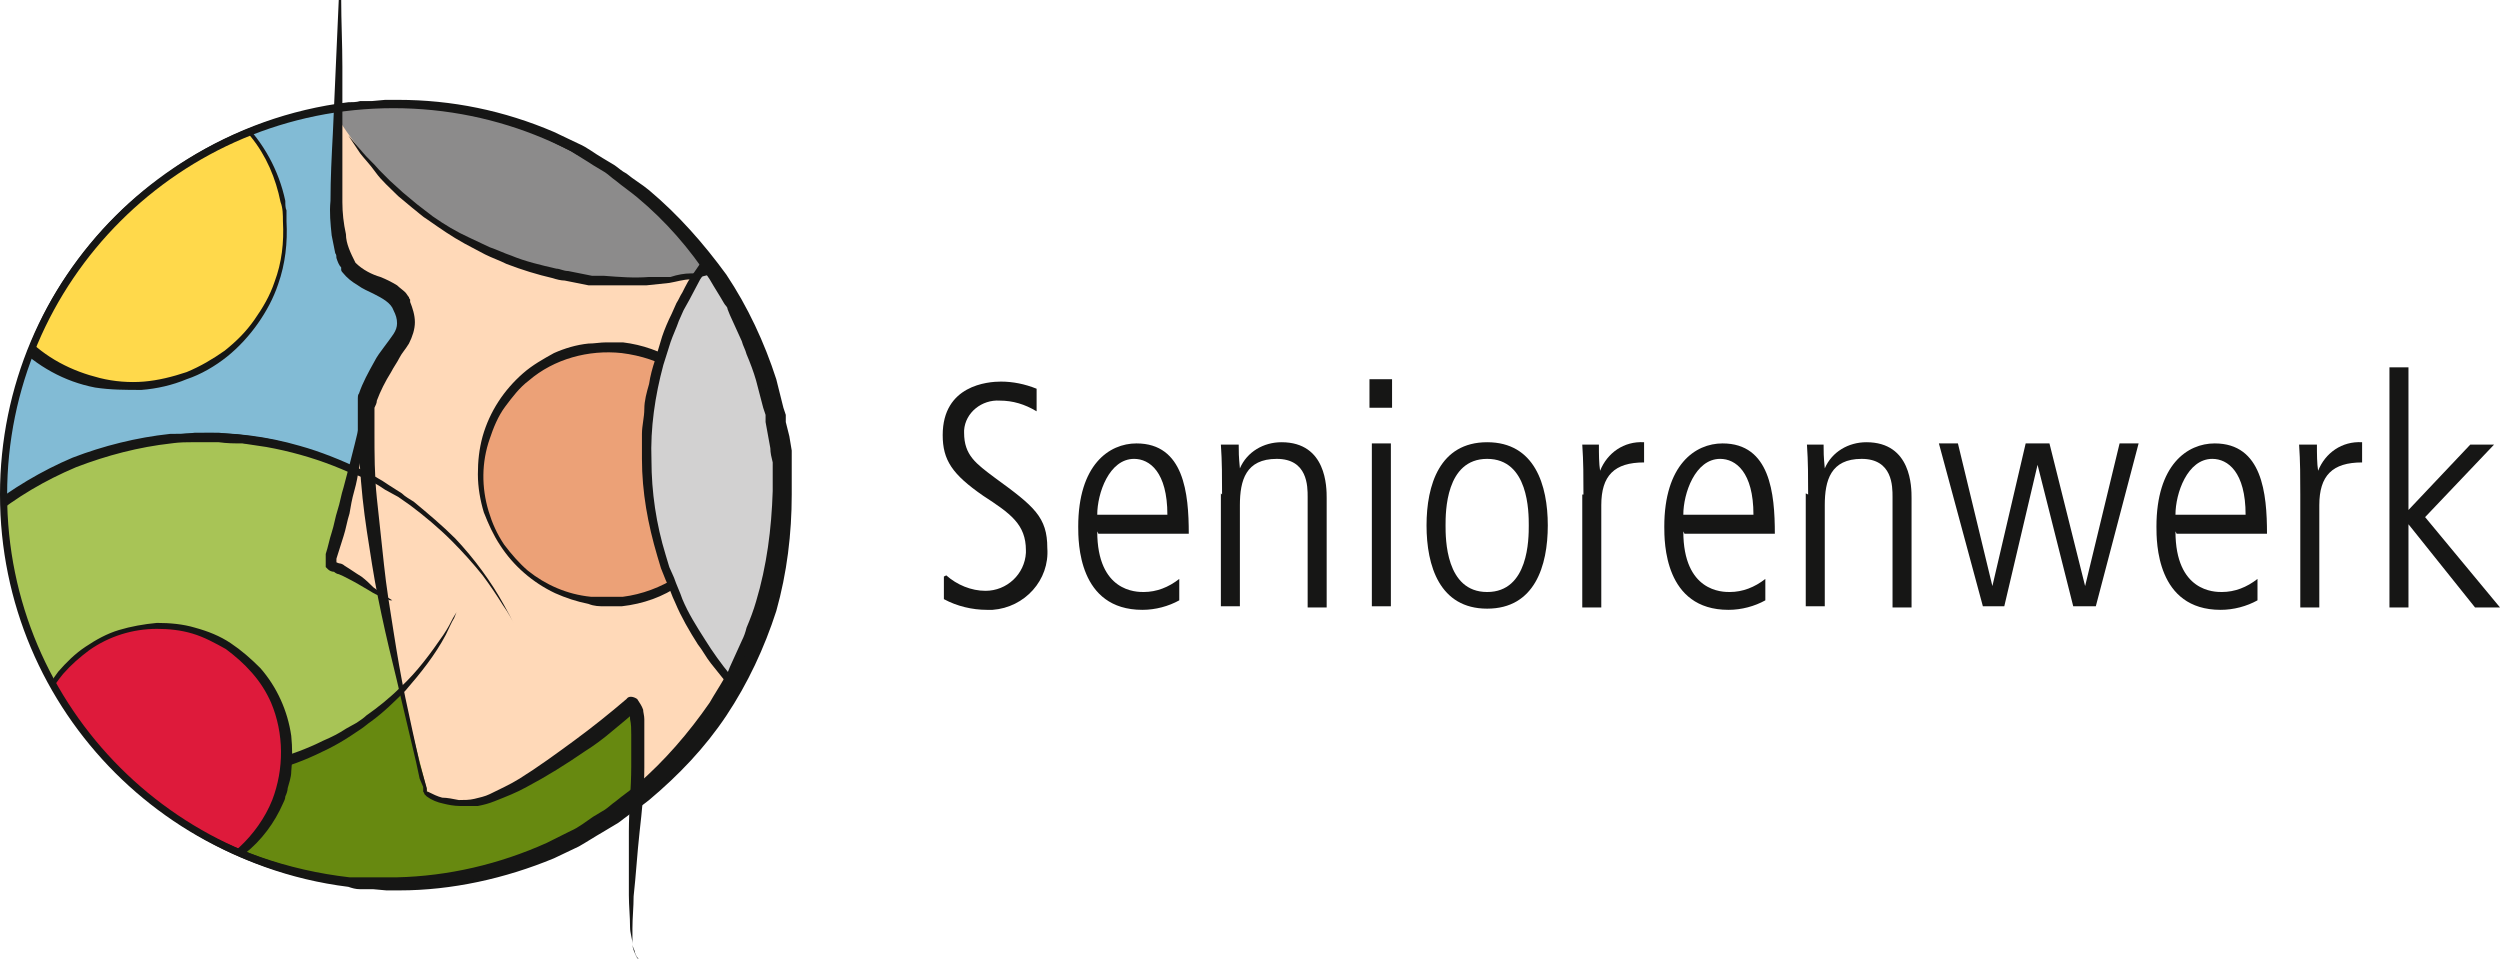 <?xml version="1.0" encoding="UTF-8"?>
<svg xmlns="http://www.w3.org/2000/svg" xmlns:xlink="http://www.w3.org/1999/xlink" id="Ebene_1" data-name="Ebene 1" version="1.1" viewBox="0 0 210.3 80.7">
  <defs>
    <style>
      .cls-1 {
        fill: #de1a3b;
      }

      .cls-1, .cls-2, .cls-3, .cls-4, .cls-5, .cls-6, .cls-7, .cls-8, .cls-9, .cls-10, .cls-11 {
        stroke-width: 0px;
      }

      .cls-2 {
        fill: #ffd9b8;
      }

      .cls-3 {
        fill: #678910;
      }

      .cls-12 {
        clip-path: url(#clippath);
      }

      .cls-4 {
        fill: none;
      }

      .cls-5 {
        fill: #a8c456;
      }

      .cls-6 {
        fill: #ffd94b;
      }

      .cls-7 {
        fill: #eca177;
      }

      .cls-8 {
        fill: #8c8b8b;
      }

      .cls-9 {
        fill: #82bbd5;
      }

      .cls-10 {
        fill: #161615;
      }

      .cls-11 {
        fill: #d2d1d1;
      }
    </style>
    <clipPath id="clippath">
      <path class="cls-4" d="M.3,41.6c0,18.1,14.7,32.8,32.8,32.8s32.8-14.7,32.8-32.8S51.3,8.8,33.1,8.8h0C15,8.8.3,23.5.3,41.6Z"></path>
    </clipPath>
  </defs>
  <g class="cls-12">
    <g>
      <path class="cls-9" d="M25.8,8.4c.9.1,1.8.4,2.6.7v11.6c0,0,1.8,2.8,2,2.7,1.3.7,2.5,1.4,3.6,2.2v2.7c-.1,0-2.8,4.3-2.8,4.3l-.5,7.5-4.5-1.9-8.9-1.4S2.4,42.8,0,42.2c-3.6-.8,6-25,6-25l11.6-6.3,8.2-2.6Z"></path>
      <path class="cls-5" d="M41.5,82.4c-9,13.3-27.2,16.8-40.5,7.8-13.3-9-16.8-27.2-7.8-40.5,9-13.3,27.2-16.8,40.5-7.8,13.3,9,16.8,27.2,7.8,40.5"></path>
      <path class="cls-10" d="M41.5,82.4l-1.2,1.6c-.2.3-.4.6-.7.9l-.9,1c-.3.4-.7.8-1.1,1.1l-1.3,1.2c-2.3,2-4.9,3.6-7.7,4.7-3.6,1.5-7.5,2.3-11.4,2.3-4.7,0-9.3-1.1-13.4-3.2-.6-.3-1.1-.6-1.6-.9l-.8-.5-.4-.2c-.1,0-.3-.2-.4-.3-3.2-2.3-6-5.1-8.2-8.5l-1-1.8c-.3-.6-.6-1.2-.9-1.9l-.4-.9c-.1-.3-.2-.7-.4-1-.2-.7-.5-1.3-.7-2-1.6-5.5-1.6-11.4.1-16.9l.7-2,.2-.5.2-.5.5-1,.5-1c.2-.3.3-.6.5-.9l1.1-1.9c1.7-2.4,3.6-4.5,5.9-6.4,2.3-1.8,4.8-3.3,7.4-4.4,2.6-1,5.4-1.7,8.2-2,.7,0,1.4,0,2.1-.1.3,0,.7,0,1,0h1c.7.1,1.4.1,2.1.2l2,.3c3.9.8,7.6,2.3,10.9,4.4.1,0,.3.2.4.3l.4.3.7.6c.5.4,1,.7,1.5,1.2,6.6,5.7,10.3,14,10.1,22.7,0,3-.6,6-1.6,8.9-.2.6-.4,1.1-.6,1.7-.2.5-.5,1-.7,1.4s-.4.8-.6,1.2-.4.7-.6,1l-1.1,1.8M41.5,82.4l1.1-1.8c.2-.3.4-.6.6-1l.6-1.2c.2-.4.4-.9.7-1.4l.6-1.7c1-2.9,1.5-5.8,1.5-8.9,0-3.9-.7-7.8-2.2-11.4-1.8-4.2-4.6-8-8.1-11-.4-.4-1-.7-1.5-1.1l-.8-.6-.4-.3c-.1,0-.3-.2-.4-.2-3.3-2.1-6.9-3.5-10.8-4.2l-2-.3c-.7,0-1.3,0-2-.1h-1c-.3,0-.7,0-1,0-.7,0-1.4,0-2,.1-2.7.3-5.4,1-8,2-2.6,1.1-5,2.5-7.2,4.3-2.2,1.8-4.1,3.9-5.7,6.2-1.5,2.4-2.8,4.9-3.7,7.6-.8,2.7-1.3,5.5-1.3,8.3,0,2.8.4,5.5,1.1,8.2.2.7.4,1.3.6,1.9.1.3.2.6.3,1l.4.9c.3.6.5,1.2.9,1.8s.7,1.2,1,1.7c1.4,2.2,3,4.2,5,6,.9.9,1.9,1.7,2.9,2.4.1,0,.3.2.4.3l.4.2.8.5c.5.3,1,.7,1.6.9,4.1,2.1,8.6,3.3,13.2,3.4,3.9,0,7.8-.7,11.4-2.2,2.8-1.1,5.4-2.7,7.7-4.7l1.3-1.2c.4-.4.7-.8,1.1-1.1l.9-1c.3-.3.5-.6.7-.9l1.2-1.6"></path>
      <path class="cls-2" d="M55.2-16.5L28.7,4.4l-.3,17.2,5.7,4.5v3.1c0,0-2.1,1.2-2.1,1.2l-1.2,2.3-.9,7.4-2,7.5,4.5,2.7,1.7,9.3,1.8,7.1s.8.8,3.3.9c1.4,0,2.8-.2,4-1l8.9-6.2,1.6-.3.9,11.4,23.5-39.5-22.9-48.4Z"></path>
      <path class="cls-8" d="M77.3,10.7c-9,13.4-27.1,16.9-40.5,7.9C24.5,10.3,20.4-5.9,27.3-19.1"></path>
      <path class="cls-7" d="M61.7,40c0,5.9-4.8,10.7-10.7,10.7s-10.7-4.8-10.7-10.7,4.8-10.7,10.7-10.7c5.9,0,10.7,4.8,10.7,10.7h0"></path>
      <path class="cls-10" d="M61.7,40s0,.3,0,.8c0,.3,0,.6,0,.9,0,.2,0,.4,0,.6s0,.4-.2.6c-.3,1.1-.7,2.1-1.3,3.1-.8,1.3-1.8,2.3-3,3.2-1.4,1-3.1,1.6-4.9,1.8-.5,0-.9,0-1.4,0-.5,0-.9,0-1.4-.2-1-.2-1.9-.5-2.8-.9-1.9-.9-3.5-2.3-4.6-4-.6-.9-1-1.8-1.4-2.8-.3-1-.5-2.1-.5-3.2,0-1.1.1-2.1.4-3.2.6-2.1,1.8-3.9,3.4-5.3.8-.7,1.7-1.2,2.6-1.7.9-.4,1.9-.7,2.9-.8.5,0,1-.1,1.5-.1.5,0,.9,0,1.4,0,3.3.4,6.2,2.2,7.9,5.1.6,1,1,2,1.3,3.1,0,.2,0,.4.2.6s0,.4,0,.6c0,.3,0,.6,0,.9,0,.5,0,.8,0,.8M61.6,40s0-.3,0-.8c0-.3,0-.6-.1-.9,0-.2,0-.4,0-.6s-.1-.4-.2-.6c-.3-1.1-.8-2-1.4-2.9-.8-1.1-1.9-2.1-3-2.9-1.4-.9-3-1.4-4.6-1.6-2.8-.3-5.7.5-7.8,2.3-.8.6-1.4,1.4-2,2.2-.6.8-1,1.8-1.3,2.7-.7,2-.7,4.1-.1,6.1.3,1,.7,1.9,1.3,2.8.6.8,1.3,1.6,2,2.2,1.5,1.2,3.3,2,5.3,2.2.5,0,.9,0,1.4,0,.4,0,.9,0,1.3,0,1.6-.2,3.2-.8,4.6-1.7,1.2-.8,2.2-1.7,3-2.9.6-.9,1.1-1.9,1.4-2.9,0-.2.1-.4.2-.6s0-.4,0-.6c0-.3,0-.6.1-.9,0-.5,0-.8,0-.8"></path>
      <path class="cls-3" d="M20.4,71.7l2.5-3.4,1.2-4.1,3.2-1.3,4.5-2.9,2-1.8,2.2,8.6c1,.6,2.1.9,3.2.8,2.3,0,5.4-1.8,5.4-1.8l9-6.5.2,3v5.4c-5.4,3.8-11.7,6.1-18.3,6.7-5.2.5-10.4-.4-15.1-2.7"></path>
      <path class="cls-10" d="M-3.2,54.8l1.4,1.7c.4.5,1.1,1.1,1.7,1.8.3.3.8.6,1.2,1,.4.4.9.7,1.3,1,.5.3,1,.7,1.5,1l1.7.9c.6.3,1.2.6,1.9.8.3.1.7.3,1,.4l1,.3c1.4.4,2.9.7,4.4.9,3.1.4,6.2.1,9.1-.7,1.4-.4,2.8-.9,4.2-1.6.7-.3,1.3-.6,1.9-1l.9-.5c.3-.2.6-.4.8-.6,1-.7,2-1.5,2.9-2.4,1.4-1.3,2.5-2.8,3.6-4.4.4-.6.6-1,.8-1.4l.3-.5-.2.5c-.2.3-.4.8-.7,1.4-.9,1.7-2.1,3.2-3.4,4.7-.9.9-1.8,1.8-2.9,2.6-.3.2-.5.4-.8.6l-.9.6c-.6.4-1.3.8-1.9,1.1-1.4.7-2.8,1.3-4.3,1.7-3.1.9-6.3,1.1-9.5.7-1.5-.2-3-.5-4.5-1l-1-.4c-.3-.1-.7-.2-1-.4-.6-.3-1.3-.6-1.9-.9l-1.7-1c-.5-.4-1-.8-1.5-1.1-.5-.3-.9-.7-1.3-1.1-.4-.4-.8-.7-1.1-1.1-.6-.7-1.2-1.4-1.6-1.9l-1.2-1.8"></path>
      <path class="cls-1" d="M10.4,73.8c-5.7-1.6-9-7.6-7.4-13.3s7.6-9,13.3-7.4c5.7,1.6,9,7.6,7.4,13.3-1.6,5.7-7.6,9-13.3,7.4h0"></path>
      <path class="cls-10" d="M10.4,73.8l-.7-.2c-.3,0-.6-.2-.8-.3-.2,0-.3-.2-.5-.2l-.6-.3c-3.8-2.3-5.9-6.6-5.2-11,0-.5.2-.9.3-1.4.4-1.4,1.1-2.7,2-3.9.7-.8,1.4-1.5,2.3-2.1.9-.6,1.8-1.1,2.8-1.4,1-.3,2.1-.5,3.2-.6,1.1,0,2.2.1,3.2.4,1.1.3,2.1.7,3,1.3.9.6,1.7,1.3,2.5,2.1,1.4,1.6,2.3,3.6,2.6,5.7.1,1,.1,2,0,3,0,.5-.2,1-.3,1.4,0,.2-.1.5-.2.7,0,.2-.1.4-.2.6-.7,1.6-1.8,3.1-3.2,4.2-2.1,1.6-4.6,2.5-7.2,2.4h-.7c-.2,0-.4,0-.6,0-.3,0-.6,0-.9-.2l-.7-.2M10.4,73.7l.7.2c.3,0,.6.1.9.1.2,0,.4,0,.6,0h.7c1.1,0,2.2-.2,3.2-.6,1.3-.5,2.6-1.2,3.6-2.1,1.2-1.1,2.2-2.5,2.8-4,1-2.6,1-5.6-.1-8.2-.4-.9-.9-1.7-1.6-2.5-.7-.8-1.4-1.4-2.2-2-.9-.5-1.8-1-2.8-1.3-1-.3-2-.4-3-.4-2,0-4,.6-5.7,1.8-.8.6-1.5,1.2-2.2,2-.9,1.1-1.6,2.3-2,3.7-.1.4-.2.9-.3,1.3-.3,1.7-.2,3.4.3,5,.4,1.4,1.1,2.6,2,3.7.7.9,1.6,1.6,2.5,2.1l.6.3c.2,0,.4.2.5.2.3.1.6.3.8.3l.7.2"></path>
      <path class="cls-11" d="M82.4,67.6c-16.1-.8-28.5-14.4-27.8-30.5.7-14.8,12.4-26.8,27.2-27.7"></path>
      <path class="cls-10" d="M82.4,67.6h-1c-.6,0-1.6-.2-2.8-.3-3.3-.5-6.5-1.6-9.5-3.3-2-1.1-3.8-2.4-5.5-4l-1.3-1.3c-.5-.4-.9-.9-1.3-1.4l-1.2-1.5c-.4-.5-.7-1.1-1.1-1.6-.7-1.1-1.4-2.3-1.9-3.5-.3-.6-.5-1.3-.8-1.9l-.4-1-.3-1c-.8-2.7-1.3-5.4-1.3-8.2,0-.7,0-1.4,0-2.1,0-.7.2-1.4.2-2.1,0-.7.2-1.4.4-2.1.1-.7.3-1.4.5-2,.2-.7.4-1.3.6-2,.2-.6.5-1.3.8-1.9l.4-.9c.2-.3.3-.6.5-.9.3-.6.6-1.2,1-1.7l1.1-1.6.5-.8.6-.7,1.2-1.4c.4-.5.8-.9,1.3-1.3,1.6-1.5,3.5-2.9,5.4-4,2.9-1.7,6.1-2.9,9.4-3.4.9-.2,1.9-.3,2.8-.3h1c0,0-1,0-1,0-.6,0-1.6.2-2.8.5-3.3.7-6.4,2-9.2,3.7-1.9,1.2-3.6,2.5-5.2,4.1-.4.4-.8.9-1.2,1.3l-1.2,1.4-.6.7-.5.8-1.1,1.6c-.3.6-.6,1.1-.9,1.7l-.5.9-.4.9c-.2.6-.5,1.2-.7,1.8l-.6,1.9c-.7,2.6-1.1,5.3-1,8,0,2.7.4,5.4,1.2,8l.3,1,.4.9c.2.6.5,1.2.7,1.8.5,1.2,1.2,2.3,1.9,3.4,1.3,2.1,2.9,4,4.6,5.7,4,3.8,9.1,6.4,14.5,7.5,1.2.2,2.1.4,2.8.4h1"></path>
      <path class="cls-10" d="M30.8,32.6s0,0,0,.2c0,.2,0,.5,0,.7,0,.3,0,.7,0,1.1s0,.9-.1,1.4c0,1-.3,2.2-.5,3.4-.1.6-.2,1.2-.4,1.9s-.3,1.3-.4,1.9c-.2.6-.3,1.3-.5,1.9s-.4,1.3-.6,1.9c0,0,0,.2,0,.3h0s0,0,0,0h0s0,0,0,0c0,0,0,0,0,0,0,0,.2.1.3.1.1,0,.3.1.4.2.5.3.9.6,1.4.9.4.3.7.6,1,.9.3.2.5.4.8.6.3.2.5.3.8.5h-.2c-.2-.1-.4-.2-.7-.3-.3-.1-.7-.3-1-.5l-1.2-.7c-.4-.2-.9-.5-1.4-.7-.1,0-.3-.1-.4-.2-.2,0-.4-.1-.5-.2,0,0-.1-.1-.2-.2h0s0,0,0,0h0c0,0,0-.1,0-.1,0-.1,0-.3,0-.4,0-.2,0-.4,0-.6.2-.6.3-1.2.5-1.8s.3-1.3.5-1.9.3-1.3.5-1.9l.5-1.9c.3-1.2.6-2.3.8-3.3.1-.5.2-.9.3-1.3,0-.4.2-.7.2-1s.1-.5.1-.7v-.2"></path>
      <path class="cls-6" d="M10,6.5c7.2-.6,13.5,4.8,14,12,.6,7.2-4.8,13.5-12,14S-1.4,27.7-1.9,20.6h0c-.6-7.2,4.8-13.5,12-14"></path>
      <path class="cls-10" d="M10,6.5h.9c.4,0,.7,0,1.1,0,.2,0,.5,0,.7,0h.8c5.3,1.1,9.4,5.2,10.5,10.4,0,.3,0,.6.1.8,0,.3,0,.6,0,.9.1,1.8-.1,3.6-.7,5.3-.4,1.2-1,2.3-1.7,3.3-.7,1-1.6,2-2.6,2.8-1,.8-2.2,1.5-3.4,1.9-1.2.5-2.5.8-3.8.9-1.3,0-2.6,0-3.9-.2-2.6-.5-4.9-1.8-6.8-3.7-.9-.9-1.6-1.9-2.3-3-.8-1.6-1.4-3.4-1.5-5.2,0-.3,0-.6,0-.9,0-.3,0-.5,0-.8.1-2.1.7-4.2,1.8-6.1.9-1.5,2.1-2.9,3.6-3.9,1.1-.8,2.3-1.4,3.6-1.9l.8-.2c.2,0,.5-.1.7-.2.4,0,.7-.2,1.1-.2h.9M10,6.6h-.9c-.4.2-.7.2-1.1.3-.2,0-.4.1-.7.2l-.7.3c-1.3.5-2.4,1.1-3.4,2C1.9,10.4.8,11.8,0,13.3c-.9,1.8-1.4,3.8-1.5,5.8,0,2.2.5,4.5,1.5,6.4.6,1,1.3,2,2.1,2.8.9.9,1.8,1.6,2.9,2.2,1.1.6,2.2,1,3.4,1.3,1.2.3,2.5.4,3.7.3,1.2-.1,2.4-.4,3.6-.8,1.2-.5,2.2-1.1,3.2-1.8,1-.8,1.8-1.6,2.5-2.6.7-1,1.3-2,1.7-3.2.6-1.6.8-3.3.7-5.1,0-.5,0-1.1-.2-1.6-.4-2-1.2-3.9-2.5-5.5-1.1-1.4-2.4-2.5-3.9-3.4-1.2-.7-2.4-1.1-3.8-1.4h-.8c-.2-.2-.5-.2-.7-.2-.4,0-.7,0-1.1,0h-.9"></path>
      <path class="cls-10" d="M67.3,19.9l-.4.2c-.3.2-.7.4-1.2.7-1.4.8-2.9,1.4-4.5,1.9l-1.5.4-.8.2-.8.2c-.6,0-1.2.2-1.8.3l-1.9.2c-1.3,0-2.6,0-3.9,0-.3,0-.7,0-1,0l-1-.2-1-.2c-.3,0-.7-.1-1-.2-1.3-.3-2.6-.7-3.9-1.2-.6-.3-1.2-.5-1.8-.8l-1.7-.9c-1.1-.6-2.1-1.3-3.1-2-.5-.3-.9-.7-1.3-1l-1.2-1c-.7-.7-1.4-1.3-1.9-2s-1-1.2-1.3-1.6l-1-1.5,1.2,1.4c.4.5.9.9,1.4,1.5.3.3.6.6.9.9l1.1,1,1.2,1c.4.3.9.7,1.3,1,1,.7,2,1.3,3.1,1.8l1.7.8c.6.2,1.2.5,1.8.7,1.2.5,2.5.8,3.8,1.1.3,0,.6.2,1,.2l1,.2,1,.2c.3,0,.6,0,1,0,1.3.1,2.5.2,3.8.1h1.8c.6-.2,1.2-.3,1.7-.3h.8c0-.1.8-.3.8-.3l1.5-.3c1.6-.4,3.1-.9,4.5-1.5,1.1-.5,1.7-.8,1.7-.8"></path>
      <path class="cls-10" d="M-6.9,49.7l1.5-2.2c.5-.7,1.2-1.4,2-2.3.4-.4.9-.8,1.4-1.3.5-.5,1-.9,1.6-1.3.6-.4,1.2-.9,1.8-1.3l2.1-1.3c.7-.4,1.5-.7,2.3-1.1.2,0,.4-.2.6-.3l.6-.2,1.3-.5c5.5-1.8,11.4-2,16.9-.4,1.8.5,3.5,1.2,5.2,2,.8.4,1.6.8,2.3,1.3l1.1.7c.3.3.7.5,1,.7,1.2,1,2.4,2,3.5,3.1,1.6,1.7,3,3.6,4.1,5.6.4.7.7,1.3.9,1.7l.3.6-.3-.6c-.2-.4-.5-1-1-1.7-.5-.8-1.1-1.7-1.7-2.5-.8-1-1.7-2-2.6-2.9-1.1-1.1-2.3-2.1-3.5-3-.3-.2-.7-.5-1-.7l-1.1-.6c-.7-.5-1.5-.9-2.3-1.2-1.6-.8-3.3-1.5-5.1-1.9-1.8-.5-3.7-.8-5.5-.9-3.7-.3-7.4.1-10.9,1.2l-1.2.4c-.4.1-.8.3-1.2.5-.8.4-1.6.7-2.3,1l-2.1,1.2c-.6.4-1.2.9-1.8,1.3-.6.4-1.1.8-1.6,1.3-.5.4-1,.8-1.4,1.2-.8.8-1.5,1.5-2.1,2.2l-1.7,2.1"></path>
    </g>
  </g>
  <g>
    <path class="cls-10" d="M.3,41.6s0,.8.1,2.3c0,.4,0,.8,0,1.3l.2,1.5c0,.5.2,1.1.3,1.7.2.6.3,1.3.5,1.9.9,3.3,2.3,6.4,4.2,9.2,2.4,3.7,5.6,6.8,9.3,9.2,4.4,2.8,9.3,4.5,14.5,5.1.3,0,.7,0,1,0h1s1,0,1,0h.5c.1,0,.3,0,.5,0,4.3-.1,8.6-1.1,12.6-2.9l2-1c.7-.3,1.3-.8,1.9-1.2l1-.6c.3-.2.6-.5.9-.7.6-.5,1.2-.9,1.8-1.4,2.3-2,4.3-4.3,6.1-6.9.4-.7.8-1.3,1.2-2,0-.2.2-.3.3-.5l.2-.5.5-1.1.5-1.1c.2-.4.3-.7.4-1.1.3-.7.6-1.5.8-2.2.9-3,1.3-6.1,1.4-9.3v-2.4c-.1-.4-.2-.8-.2-1.2l-.2-1.1-.2-1.1v-.6c0,0-.2-.6-.2-.6l-.6-2.3c-.2-.7-.5-1.5-.8-2.2-.1-.4-.3-.7-.4-1.1l-.5-1.1-.5-1.1-.2-.5c0-.2-.2-.3-.3-.5-.4-.7-.8-1.3-1.2-2-1.7-2.6-3.7-4.9-6.1-6.9-.6-.5-1.2-.9-1.8-1.4-.3-.2-.6-.5-.9-.7l-1-.6c-.6-.4-1.3-.8-1.9-1.2l-2-1c-4-1.8-8.2-2.8-12.6-2.9-.2,0-.4,0-.5,0h-.5s-1.1,0-1.1,0h-1c-.3,0-.7,0-1,.1-5.1.5-10.1,2.3-14.4,5.1-3.7,2.4-6.8,5.5-9.3,9.2-1.9,2.8-3.3,5.9-4.2,9.2-.2.7-.3,1.3-.5,1.9-.1.6-.2,1.2-.3,1.7l-.2,1.5c0,.5,0,.9,0,1.3,0,1.5-.1,2.3-.1,2.3M.3,41.6s0-.8.1-2.3c0-.4,0-.8,0-1.3l.2-1.5c0-.5.1-1.1.3-1.7l.5-1.9c.9-3.3,2.3-6.4,4.1-9.3,5.3-8.3,14-13.8,23.8-15,.3,0,.7,0,1-.1h1c0,0,1.1-.1,1.1-.1h.5c.2,0,.4,0,.6,0,4.5,0,8.9.9,13.1,2.7l2.1,1c.7.3,1.3.8,2,1.2l1,.6c.3.2.6.5,1,.7.6.5,1.3.9,1.9,1.4,2.5,2.1,4.6,4.5,6.5,7.1,1.8,2.7,3.2,5.7,4.2,8.8l.6,2.4.2.6v.6c0,0,.3,1.2.3,1.2l.2,1.2c0,.4,0,.8,0,1.2v2.5c0,3.3-.4,6.6-1.3,9.8-1,3.1-2.4,6.1-4.2,8.8-1.8,2.7-4,5-6.5,7.1-.6.5-1.3.9-1.9,1.4-.3.2-.6.5-1,.7l-1,.6c-.7.4-1.3.8-2,1.2l-2.1,1c-4.1,1.7-8.6,2.7-13,2.7-.2,0-.3,0-.6,0h-.5s-1.1-.1-1.1-.1h-1.1c-.4,0-.7-.1-1-.2-9.7-1.2-18.4-6.7-23.8-15-1.8-2.9-3.2-6-4.1-9.3l-.5-1.9c-.1-.6-.2-1.2-.3-1.7s-.2-1-.2-1.5,0-.9,0-1.3c0-1.5-.1-2.3-.1-2.3"></path>
    <path class="cls-10" d="M33.1,74.7C14.8,74.7,0,59.9,0,41.6,0,23.3,14.8,8.5,33.1,8.5c18.3,0,33.1,14.8,33.1,33.1h0c0,18.3-14.8,33.1-33.1,33.1M33.1,9.1C15.2,9.1.6,23.6.6,41.6s14.6,32.5,32.5,32.5,32.5-14.6,32.5-32.5c0-18-14.6-32.5-32.5-32.5"></path>
    <path class="cls-10" d="M53.8,80.7c-.2-.1-.3-.3-.4-.6,0-.2-.2-.4-.2-.7,0-.4-.2-.9-.2-1.4,0-.9-.1-1.8-.1-2.7s0-1.8,0-2.7,0-1.8,0-2.7c0-1.8.2-3.6.2-5.4,0-.9,0-1.8,0-2.7,0-.4,0-.9-.1-1.3,0-.2,0-.4-.1-.6,0-.1,0-.2-.1-.3h.9c-.7.7-1.5,1.3-2.2,1.9s-1.5,1.2-2.3,1.7c-1.6,1.1-3.2,2.1-4.9,3-.9.5-1.7.8-2.7,1.2-.5.2-.9.3-1.4.4-.5,0-1,0-1.5,0-.5,0-1-.1-1.4-.2-.5-.1-1-.3-1.4-.6,0,0-.1-.1-.2-.2,0,0,0-.1-.1-.2v-.4c0,0-.3-.7-.3-.7l-.3-1.4-1.3-5.5c-.4-1.8-.9-3.7-1.3-5.5s-.8-3.7-1.1-5.6-.6-3.7-.8-5.6c-.2-1.9-.3-3.8-.4-5.7,0-.5,0-1,0-1.5v-.4c0-.1,0-.3,0-.4,0-.1,0-.3,0-.4,0-.1,0-.3.1-.4.3-.9.8-1.8,1.3-2.7.2-.4.5-.8.8-1.2s.6-.8.8-1.1c.2-.3.3-.6.3-.9,0-.4-.1-.7-.3-1.1-.2-.6-.9-1-1.7-1.4-.4-.2-.9-.4-1.3-.7-.5-.3-.9-.6-1.3-1.1,0,0-.1-.1-.1-.2v-.2c-.2-.2-.3-.5-.4-.8,0-.1,0-.3-.1-.4-.1-.5-.2-1-.3-1.5-.1-1-.2-1.9-.1-2.9,0-1.9.1-3.8.2-5.7l.5-11.3h.2c0,1.9.1,3.8.1,5.7s0,3.8,0,5.7,0,3.8,0,5.7c0,.9.1,1.8.3,2.7,0,.8.4,1.6.8,2.4.6.6,1.4,1,2.1,1.2.5.2.9.4,1.4.7.2.2.5.4.7.6.1.1.2.3.3.4,0,0,0,.1.1.2h0c0,.1,0,.2,0,.2.2.5.4,1.1.4,1.7,0,.6-.2,1.2-.5,1.8-.3.5-.6.8-.8,1.2s-.5.8-.7,1.2c-.5.8-.9,1.6-1.2,2.4,0,.2-.1.4-.2.6,0,.1,0,.2,0,.3v.3c0,.5,0,.9,0,1.4,0,1.9,0,3.7.2,5.6.2,1.9.4,3.7.6,5.6s.5,3.7.8,5.6.6,3.7,1,5.6.8,3.7,1.2,5.5l.4,1.4.2.7v.3c.1,0,.1,0,.1,0,0,0,0,0,0,0,.4.2.8.4,1.2.5.4,0,.9.1,1.4.2.4,0,.9,0,1.3-.1.4-.1.9-.2,1.3-.4.8-.4,1.7-.8,2.5-1.3,1.6-1,3.1-2.1,4.6-3.2,1.5-1.1,3-2.3,4.4-3.5h0c.2-.3.6-.2.9,0,.2.3.4.6.5.9,0,.2.1.5.1.8,0,.5,0,.9,0,1.4,0,.9,0,1.8,0,2.7,0,1.8-.2,3.6-.4,5.4s-.3,3.6-.5,5.4c0,.9-.1,1.8-.1,2.7,0,.4,0,.9,0,1.3,0,.4.2.8.4,1.2h0Z"></path>
    <path class="cls-10" d="M79.6,48.4c.9.8,2.1,1.3,3.3,1.3,1.8,0,3.3-1.4,3.4-3.2,0,0,0-.2,0-.2,0-2.2-1.3-3.1-3.6-4.6-2.6-1.8-3.4-3-3.4-5.1,0-4.2,3.8-4.5,4.9-4.5,1,0,2,.2,3,.6v1.9c-1-.6-2-.9-3.1-.9-1.5-.1-2.9,1-3,2.5,0,0,0,.1,0,.2,0,1.9,1,2.6,2.6,3.8,3.3,2.4,4.4,3.3,4.4,5.9.2,2.7-1.9,5-4.6,5.2-.2,0-.3,0-.5,0-1.2,0-2.5-.3-3.6-.9v-1.9Z"></path>
    <path class="cls-10" d="M92.3,44.7c0,5.1,3.3,5.1,3.9,5.1,1.1,0,2.1-.4,3-1.1v1.8c-.9.5-2,.8-3.1.8-5.4,0-5.4-5.7-5.4-7,0-5.2,2.6-7,4.9-7,4,0,4.4,4.2,4.4,7.6h-7.6ZM98.2,43.3c0-3.6-1.5-4.7-2.8-4.7-2.1,0-3.1,2.9-3.1,4.7h5.9Z"></path>
    <path class="cls-10" d="M102.8,41.6c0-1.4,0-2.8-.1-4.2h1.5c0,.6,0,1,.1,2h0c.6-1.4,2-2.2,3.5-2.2,3.8,0,3.8,3.8,3.8,4.7v9.2h-1.6v-9.3c0-.9,0-3.2-2.6-3.2s-3.1,1.8-3.1,3.9v8.5h-1.6v-9.5Z"></path>
    <path class="cls-10" d="M115.2,31.9h1.9v2.4h-1.9v-2.4ZM115.4,37.3h1.6v13.7h-1.6v-13.7Z"></path>
    <path class="cls-10" d="M120,44.2c0-3.4,1.1-7,5.1-7s5.1,3.6,5.1,7-1.1,7-5.1,7-5.1-3.6-5.1-7M128.6,44.2c0-1.1,0-5.6-3.5-5.6s-3.5,4.5-3.5,5.6,0,5.6,3.5,5.6,3.5-4.5,3.5-5.6"></path>
    <path class="cls-10" d="M133.2,41.6c0-1.4,0-2.8-.1-4.2h1.4c0,.8,0,1.6.1,2.2h0c.6-1.5,2-2.5,3.7-2.4v1.7c-2.5,0-3.6,1.1-3.6,3.6v8.6h-1.6v-9.5Z"></path>
    <path class="cls-10" d="M141.6,44.7c0,5.1,3.3,5.1,3.9,5.1,1.1,0,2.1-.4,3-1.1v1.8c-.9.5-2,.8-3.1.8-5.4,0-5.4-5.7-5.4-7,0-5.2,2.6-7,4.9-7,4,0,4.4,4.2,4.4,7.6h-7.6ZM147.5,43.3c0-3.6-1.5-4.7-2.8-4.7-2.1,0-3.1,2.9-3.1,4.7h5.9Z"></path>
    <path class="cls-10" d="M152.1,41.6c0-1.4,0-2.8-.1-4.2h1.4c0,.6,0,1,.1,2h0c.6-1.4,2-2.2,3.5-2.2,3.8,0,3.8,3.8,3.8,4.7v9.2h-1.6v-9.3c0-.9,0-3.2-2.6-3.2s-3.1,1.8-3.1,3.9v8.5h-1.6v-9.5Z"></path>
    <path class="cls-10" d="M163,37.3h1.7l2.9,12h0l2.8-12h2l3,12h0l2.9-12h1.6l-3.6,13.7h-1.9l-3-11.9h0l-2.8,11.9h-1.8l-3.7-13.7Z"></path>
    <path class="cls-10" d="M183,44.7c0,5.1,3.3,5.1,3.9,5.1,1.1,0,2.1-.4,3-1.1v1.8c-.9.5-2,.8-3.1.8-5.4,0-5.4-5.7-5.4-7,0-5.2,2.6-7,4.9-7,4,0,4.4,4.2,4.4,7.6h-7.6ZM188.9,43.3c0-3.6-1.5-4.7-2.8-4.7-2.1,0-3.1,2.9-3.1,4.7h5.9Z"></path>
    <path class="cls-10" d="M193.5,41.6c0-1.4,0-2.8-.1-4.2h1.5c0,.8,0,1.6.1,2.2h0c.6-1.5,2-2.5,3.7-2.4v1.7c-2.5,0-3.6,1.1-3.6,3.6v8.6h-1.6v-9.5Z"></path>
    <path class="cls-10" d="M201,30.9h1.6v12l5.2-5.5h2l-5.8,6.1,6.3,7.6h-2.1l-5.6-7h0v7h-1.6v-20.2Z"></path>
  </g>
</svg>
